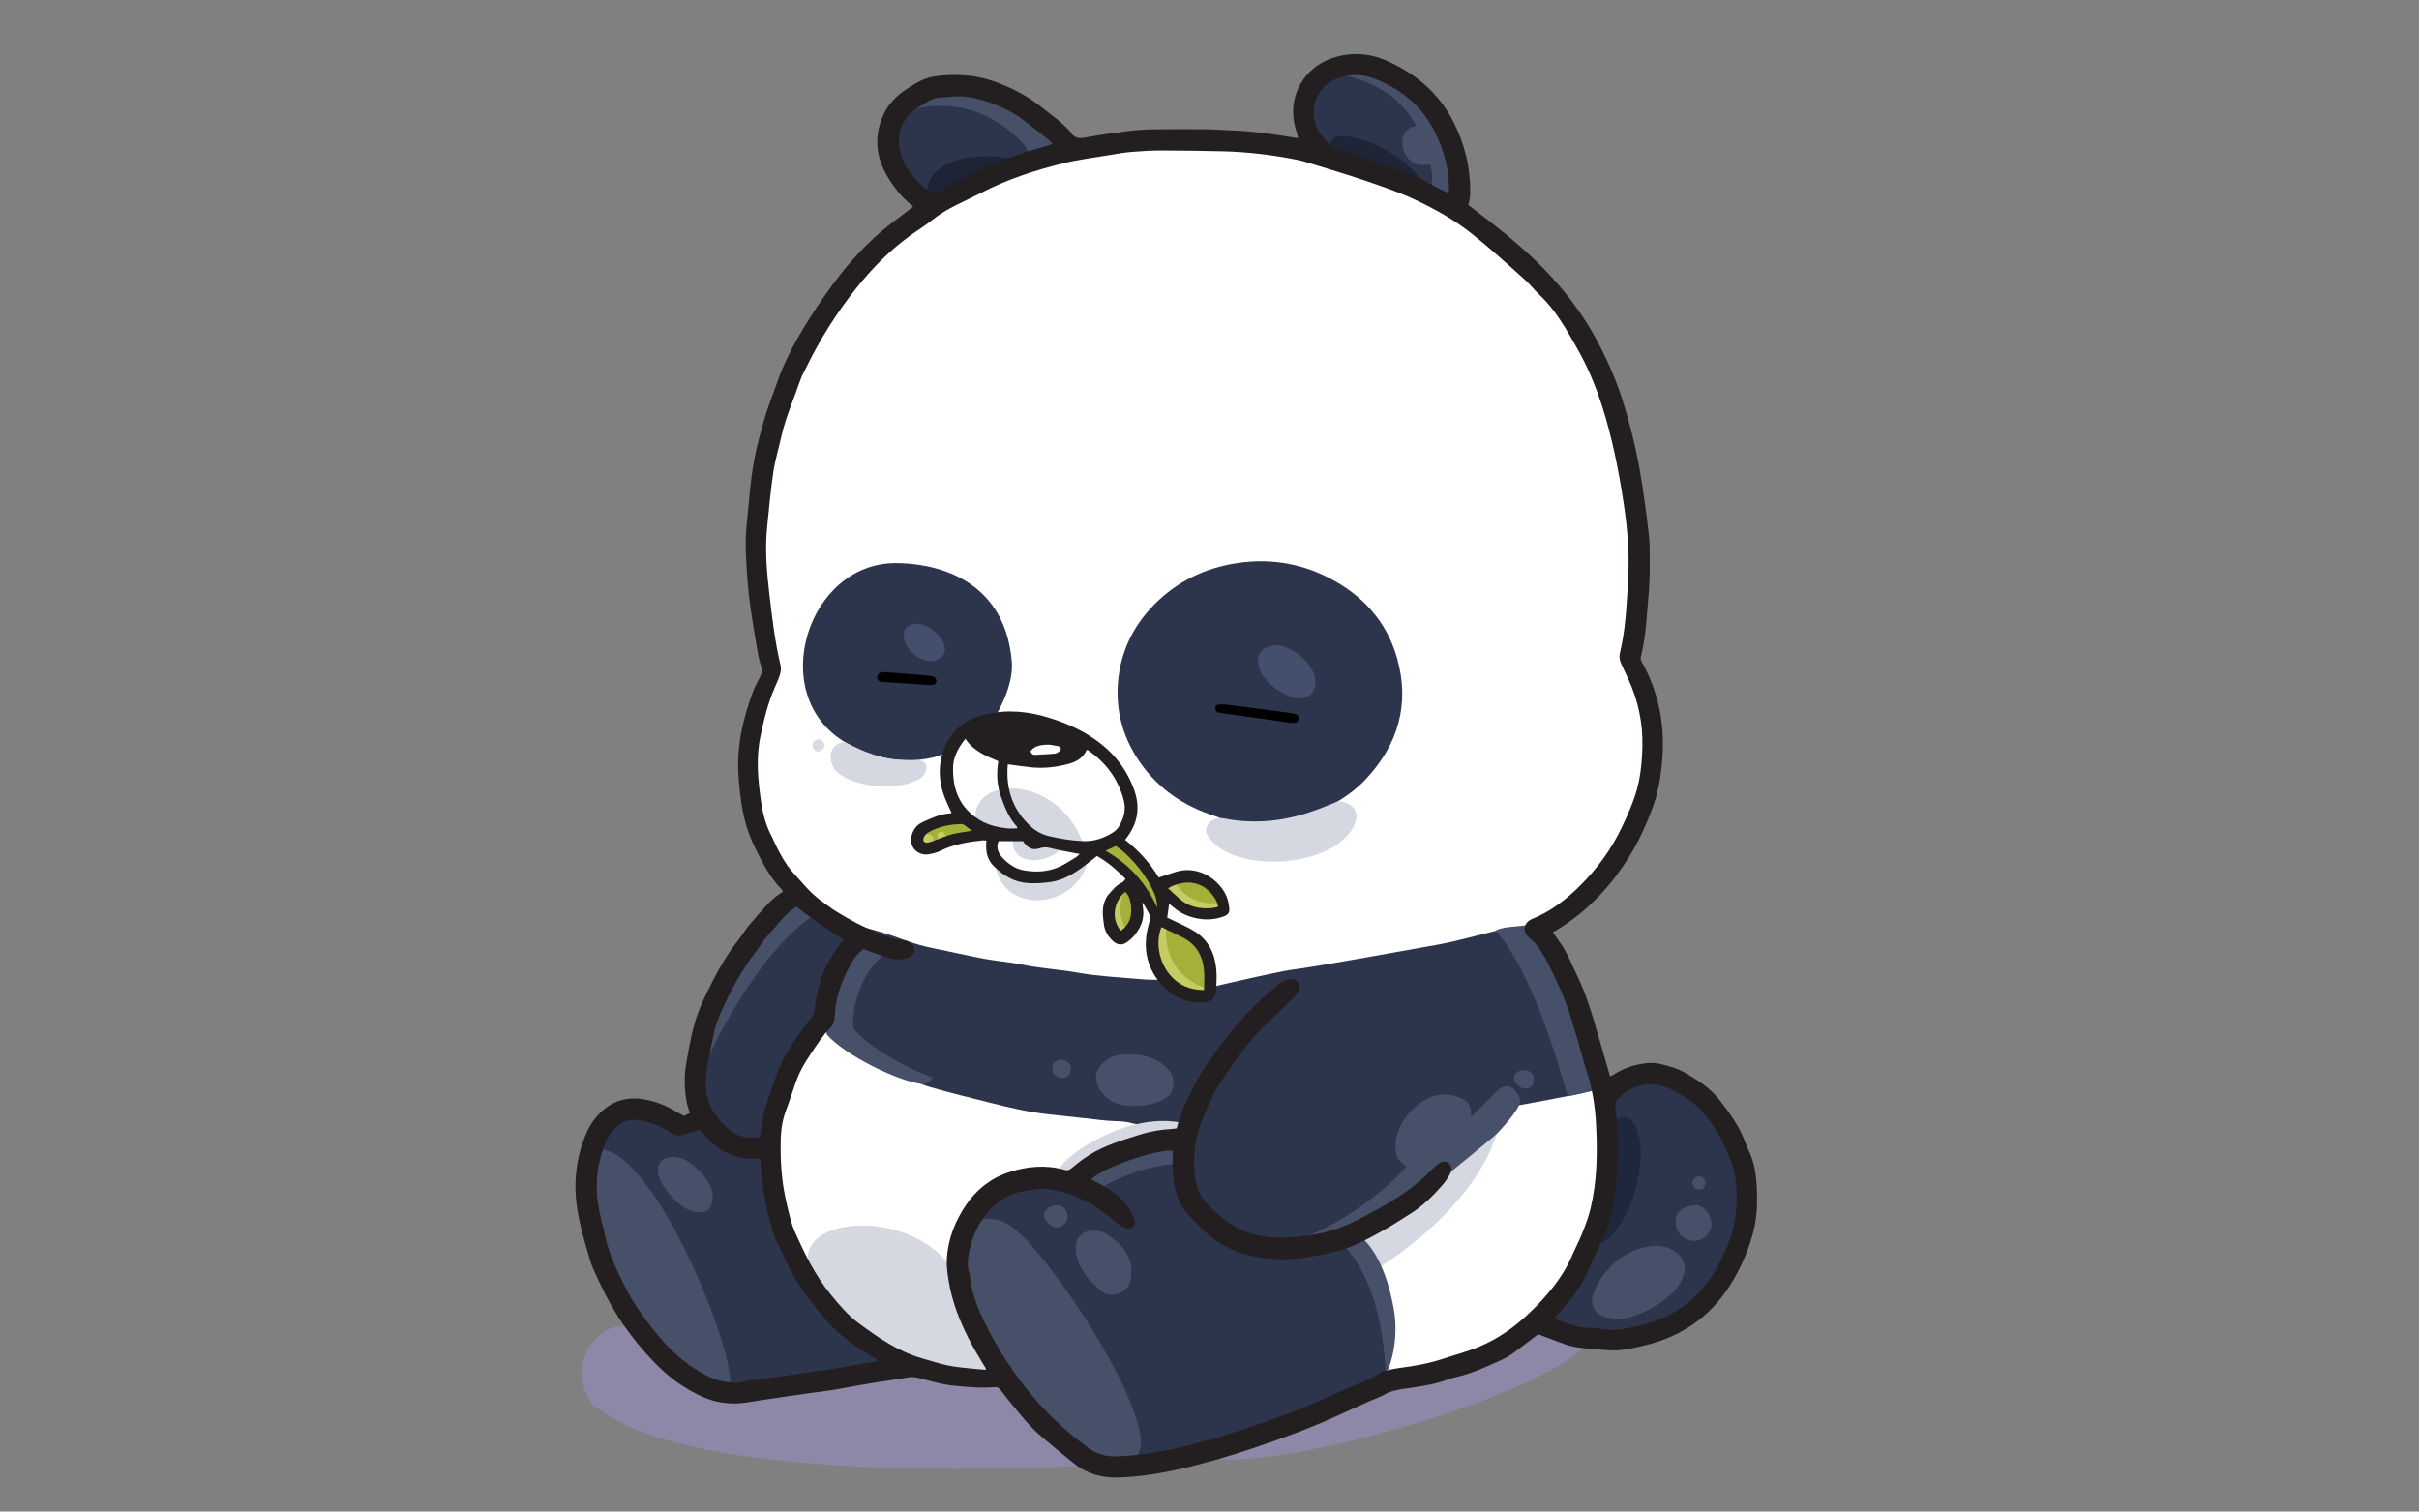 <svg xmlns:dc="http://purl.org/dc/elements/1.1/" xmlns:cc="http://creativecommons.org/ns#" xmlns:rdf="http://www.w3.org/1999/02/22-rdf-syntax-ns#" xmlns:svg="http://www.w3.org/2000/svg" xmlns="http://www.w3.org/2000/svg" xmlns:sodipodi="http://sodipodi.sourceforge.net/DTD/sodipodi-0.dtd" xmlns:inkscape="http://www.inkscape.org/namespaces/inkscape" id="svg2" xml:space="preserve" width="1706.667" height="1066.667" viewBox="0 0 1706.667 1066.667" sodipodi:docname="Panda_Ai.ai"><rect x="0" y="0" width="1706.667" height="1066.667" fill="#808080" stroke="none"/><defs id="defs6"><clipPath clipPathUnits="userSpaceOnUse" id="clipPath18"><path d="M 0,800 H 1280 V 0 H 0 Z" id="path16"></path></clipPath></defs><g id="g10" inkscape:groupmode="layer" inkscape:label="Panda_Ai" transform="matrix(1.333,0,0,-1.333,0,1066.667)"><g id="g12"><g id="g14" clip-path="url(#clipPath18)"><g id="g20" transform="translate(530.403,69.475)"><path d="m 0,0 c 1.362,0.249 9.809,-18.618 40.647,-41.979 2.134,-1.616 2.747,-3.208 2.568,-3.208 -1.658,0.013 -197.962,-12.225 -254.536,28.608 -1.922,1.387 -4.723,2.661 -5.961,4.487 -13.885,20.491 3.294,43.431 19.33,40.665 0.963,0.492 21.441,-32.359 55.724,-36.052 8.339,-0.898 79.607,18.412 93.403,13.475 C -39.109,2.52 -20.697,-3.786 0,0" style="fill:#8e88a8;fill-opacity:1;fill-rule:nonzero;stroke:none" id="path22"></path></g><g id="g24" transform="translate(738.317,68.282)"><path d="M 0,0 C 49.18,6.373 74.432,28.912 77.298,28.24 88.244,21.78 102.45,21.104 100.446,19.067 73.533,-8.28 -60.188,-47.001 -99.995,-39.941 c 0,0 97.184,39.175 99.995,39.941" style="fill:#8e88a8;fill-opacity:1;fill-rule:nonzero;stroke:none" id="path26"></path></g><g id="g28" transform="translate(851.015,218.181)"><path d="m 0,0 c -0.186,7.873 19.496,12.904 27.199,10.539 85.591,-26.277 43.044,-174.465 -64.532,-128.381 0,0 39.318,33.661 37.333,117.842" style="fill:#2c354c;fill-opacity:1;fill-rule:nonzero;stroke:none" id="path30"></path></g><g id="g32" transform="translate(855.529,207.757)"><path d="M 0,0 C 4.324,2.445 8.706,-0.149 10.216,-3.743 19.419,-25.646 2.7,-64.772 -9.766,-66.04 c -3.061,-0.312 -3.701,0.151 -2.645,2.911 C 2.977,-22.906 -7.299,-2.396 0,0" style="fill:#1e273b;fill-opacity:1;fill-rule:nonzero;stroke:none" id="path34"></path></g><g id="g36" transform="translate(856.59,102.097)"><path d="m 0,0 c -2.633,-0.212 -5.202,0.305 -7.653,1.183 -3.336,1.195 -5.646,3.43 -6.248,7.122 -0.133,0.822 -0.137,1.575 0.022,2.39 0.94,4.8 3.306,8.878 6.19,12.732 6.043,8.075 14.071,13.074 23.919,14.854 5.181,0.941 10.348,0.075 14.554,-3.398 3.362,-2.771 5.201,-6.338 3.939,-10.958 -0.97,-3.548 -2.596,-6.661 -5.168,-9.32 C 23.477,8.317 16.094,4.165 7.939,1.276 5.396,0.38 2.757,-0.199 0,0" style="fill:#475069;fill-opacity:1;fill-rule:nonzero;stroke:none" id="path38"></path></g><g id="g40" transform="translate(896.779,162.233)"><path d="m 0,0 c 5.571,0.2 8.954,-5.925 9.096,-9.937 0.166,-4.709 -4.357,-9.042 -9.218,-9.03 -5.507,0.02 -9.615,4.421 -9.749,10.106 C -10.005,-3.159 -5.177,-0.458 0,0" style="fill:#475069;fill-opacity:1;fill-rule:nonzero;stroke:none" id="path42"></path></g><g id="g44" transform="translate(899.486,170.363)"><path d="M 0,0 C -1.726,-0.036 -3.751,1.807 -3.8,3.456 -3.849,5.064 -2.02,7.27 -0.036,7.01 1.684,6.783 3.19,5.546 3.171,3.759 3.147,1.46 2.06,0.043 0,0" style="fill:#464f68;fill-opacity:1;fill-rule:nonzero;stroke:none" id="path46"></path></g><g id="g48" transform="translate(454.182,305.823)"><path d="m 0,0 c 0,0 -13.546,-39.648 -19.14,-46.288 -21.152,-25.106 -25.248,-51.019 -25.248,-51.019 0,0 -23.636,-112.026 106.251,-138.504 58.008,-11.825 158.148,-10.185 221.22,0.918 201.571,35.485 73.546,235.284 77.822,238.443 99.608,73.603 43.849,129.994 47.937,146.926 16.094,66.66 -8.41,145.741 -27.393,171.206 C 265.402,477.355 69.419,405.992 45.324,390.25 -89.877,301.913 -45.48,189.705 -45.885,143.082 -46.025,126.868 -57.038,110.24 -57.527,90.956 -59.173,26.074 0,0 0,0" style="fill:#ffffff;fill-opacity:1;fill-rule:nonzero;stroke:none" id="path50"></path></g><g id="g52" transform="translate(847.545,223.939)"><path d="m 0,0 c -3.815,-1.657 -43.538,-8.896 -44.253,-8.942 -1.935,-0.623 -44.63,-56.835 -88.247,-74.153 3.734,-0.596 26.91,-31.787 17.495,-73.271 -0.778,-3.429 -132.746,-49.687 -146.845,-43.849 -60.794,25.177 -85.335,108.012 -73.639,128.593 5.444,9.579 22.445,31.789 56.143,21.978 3.783,-1.102 27.381,22.556 58.213,22.891 8.208,0.089 4.771,9.555 1.192,8.948 -1.685,-0.285 -3.401,-0.386 -5.105,-0.572 -0.81,-0.806 -1.809,-0.622 -2.791,-0.537 -4.57,0.393 -9.136,0.487 -13.699,-0.132 -3.101,-0.421 -6.038,0.472 -8.994,1.19 -2.138,0.378 -4.293,0.522 -6.464,0.572 -5.605,0.125 -11.143,0.994 -16.705,1.583 -6.193,0.655 -12.384,1.324 -18.574,1.996 -10.703,1.162 -21.146,3.627 -31.555,6.268 -10.404,2.638 -20.853,5.104 -31.153,8.139 -1.899,0.561 -3.823,1.066 -5.559,2.069 0.855,2.263 -6.486,6.023 -11.46,9.077 -6.902,4.239 -14.013,8.152 -20.375,13.248 -1.999,1.599 -3.19,3.341 -3.933,5.842 -1.886,6.351 0.737,11.723 1.777,18.089 0.986,6.035 6.582,16.966 9.986,20.035 0.734,0.662 -8.474,17.028 -5.836,16.322 7.055,-1.889 14.065,-3.916 20.893,-6.534 5.482,-2.102 11.12,-3.645 16.887,-4.787 8.664,-1.714 17.267,-3.757 25.948,-5.371 6.643,-1.234 13.431,-1.717 20.044,-3.077 9.829,-2.02 19.85,-2.549 29.699,-4.315 10.68,-1.916 21.505,-2.357 32.278,-3.326 3.872,-0.35 7.737,-0.523 11.618,-0.326 4.751,0.357 10.516,-6.712 11.318,-7.168 0.803,-0.457 48.135,11.265 59.342,12.618 10.659,1.286 60.824,10.375 75.359,12.997 11.016,1.987 21.737,5.151 32.602,7.739 0.524,0.124 18.547,1.293 19.078,1.39 C -19.192,73.557 -4.786,21.285 0,0" style="fill:#2c354c;fill-opacity:1;fill-rule:nonzero;stroke:none" id="path54"></path></g><g id="g56" transform="translate(313.993,191.839)"><path d="M 0,0 C 1.229,8.075 14.09,31.722 41.487,11.599 43.915,9.815 58.293,15.251 58.906,14.053 67.896,-3.511 89.474,-0.141 90.819,0 c 5.98,-76.119 42.344,-100.322 71.857,-115.424 -0.15,-0.597 -89.399,-15.04 -92.534,-14.398 C -13.446,-95.302 -0.178,-1.17 0,0" style="fill:#2c354c;fill-opacity:1;fill-rule:nonzero;stroke:none" id="path58"></path></g><g id="g60" transform="translate(510.366,144.379)"><path d="M 0,0 C 6.159,16.033 19.976,9.823 24.288,7.025 46.442,-7.354 116.773,-116.883 85.634,-116.883 18.566,-116.883 -5.06,-13.171 0,0" style="fill:#475069;fill-opacity:1;fill-rule:nonzero;stroke:none" id="path62"></path></g><g id="g64" transform="translate(318.19,191.825)"><path d="M 0,0 C 30.125,-3.121 72.601,-111.466 68.024,-126.137 1.623,-113.817 -10.951,-18.439 -7.091,-6.303 -4.687,1.256 -0.319,-0.156 0,0" style="fill:#475069;fill-opacity:1;fill-rule:nonzero;stroke:none" id="path66"></path></g><g id="g68" transform="translate(525.813,72.978)"><path d="m 0,0 c 1.974,-3.265 -67.926,-1.228 -95.616,51.337 -17.011,32.293 50.644,37.8 72.875,5.13 0.369,-0.543 3.502,-2.892 3.196,-7.117 C -20.435,37.088 -5.005,8.274 0,0" style="fill:#d5d8e1;fill-opacity:1;fill-rule:nonzero;stroke:none" id="path70"></path></g><g id="g72" transform="translate(418.595,322.933)"><path d="m 0,0 c 2.283,1.613 25.215,-16.688 31.84,-20.041 0.198,-1.021 -15.055,-15.267 -14.748,-42.74 0.008,-0.662 -3.761,9.393 -30.503,-61.042 -5.709,-15.038 -33.156,0.838 -35.059,23.297 C -51.61,-63.464 -25.771,-18.212 0,0" style="fill:#2c354c;fill-opacity:1;fill-rule:nonzero;stroke:none" id="path74"></path></g><g id="g76" transform="translate(689.678,144.91)"><path d="m 0,0 c 31.045,11.7 55.675,37.753 54.825,38.104 -5.598,2.315 -6.184,7.428 -5.826,12.574 0.866,12.434 17.464,31.999 35.645,22.808 5.236,-2.646 4.232,-8.439 4.232,-9.499 1.868,1.661 13.448,13.424 14.762,14.518 6.82,5.683 11.836,-4.286 11.296,-6.619 C 111.836,58.502 41.845,-7.069 0,0" style="fill:#475069;fill-opacity:1;fill-rule:nonzero;stroke:none" id="path78"></path></g><g id="g80" transform="translate(720.826,144.88)"><path d="M 0,0 C 33.316,21.855 70.414,54.762 71.296,54.693 57.604,13.249 10.743,-14.282 10.021,-15.191 7.395,-15.328 -1.134,-2.018 0,0" style="fill:#d5d8e1;fill-opacity:1;fill-rule:nonzero;stroke:none" id="path82"></path></g><g id="g84" transform="translate(829.859,219.895)"><path d="m 0,0 c -0.827,0.959 -15.717,61.959 -38.187,87.619 3.125,2.14 12.5,2.21 16.09,2.833 C -3.866,75.51 17.755,5.383 15.578,4.138 13.099,2.72 2.907,0.301 0,0" style="fill:#475069;fill-opacity:1;fill-rule:nonzero;stroke:none" id="path86"></path></g><g id="g88" transform="translate(437.535,252.622)"><path d="M 0,0 C -2.181,17.436 10.267,47.58 20.632,46.642 22.664,46.458 30.752,42.539 30.19,42.088 19.047,33.122 13.375,16.18 13.979,4.072 14.131,1.027 30.699,-13.481 55.465,-22.622 57.35,-23.317 52.758,-26.55 51.138,-26.396 38.509,-25.2 9.587,-11.177 0,0" style="fill:#475069;fill-opacity:1;fill-rule:nonzero;stroke:none" id="path90"></path></g><g id="g92" transform="translate(430.81,315.685)"><path d="M 0,0 C -23.575,-15.025 -46.757,-54.239 -58.133,-79.951 -54.934,-42.613 -20.188,8.292 -8.549,6.212 -6.323,5.814 2.062,1.314 0,0" style="fill:#475069;fill-opacity:1;fill-rule:nonzero;stroke:none" id="path94"></path></g><g id="g96" transform="translate(622.011,183.985)"><path d="m 0,0 c -19.397,-1.378 -35.709,-10.422 -39.17,-12.561 -1.766,-1.091 -7.129,2.32 -6.638,4.315 C -43.755,0.076 -3.668,13.066 1.5,7.913 1.637,6.013 0.797,1.718 0,0" style="fill:#475069;fill-opacity:1;fill-rule:nonzero;stroke:none" id="path98"></path></g><g id="g100" transform="translate(560.995,181.838)"><path d="m 0,0 c 2.646,6.449 35.133,29.657 63.995,24.043 1.162,-0.227 0.669,-3.84 1.706,-4.728 C 39.217,18.11 15.217,2.373 9.98,-1.158 3.832,-5.304 -0.576,-1.401 0,0" style="fill:#d5d8e1;fill-opacity:1;fill-rule:nonzero;stroke:none" id="path102"></path></g><g id="g104" transform="translate(721.005,144.817)"><path d="m 0,0 c 11.174,-10.298 15.155,-29.403 16.582,-36.956 3.48,-18.435 -3.017,-34.53 -4.135,-34.412 C 10.559,-34.44 0.534,-15.934 -8.411,-5.386 -10.711,-2.673 -0.103,1.015 0,0" style="fill:#475069;fill-opacity:1;fill-rule:nonzero;stroke:none" id="path106"></path></g><g id="g108" transform="translate(599.522,241.911)"><path d="m 0,0 c 7.226,0.465 25.995,-5.808 20.565,-19.571 -2.999,-7.604 -26.248,-11.037 -34.311,-3.283 -3.814,3.667 -6.31,7.4 -5.475,12.665 C -18.693,-6.86 -13.263,1.468 0,0" style="fill:#475069;fill-opacity:1;fill-rule:nonzero;stroke:none" id="path110"></path></g><g id="g112" transform="translate(598.722,126.818)"><path d="m 0,0 c -0.076,-1.432 0.101,-2.938 -0.273,-4.289 -1.116,-4.047 -3.719,-6.574 -7.943,-7.496 -3.616,-0.784 -6.524,0.28 -8.989,2.833 -2.497,2.584 -5.341,4.844 -7.359,7.875 -2.891,4.34 -4.853,8.997 -4.77,14.319 0.078,5.025 3.75,8.461 8.758,8.679 3.623,0.162 6.617,-0.841 9.434,-3.119 2.658,-2.148 5.465,-4.097 7.414,-6.973 C -1.312,8.262 0.596,4.526 0,0" style="fill:#475069;fill-opacity:1;fill-rule:nonzero;stroke:none" id="path114"></path></g><g id="g116" transform="translate(565.045,156.177)"><path d="m 0,0 c -0.021,-3.197 -2.72,-5.935 -5.779,-5.845 -2.717,0.079 -6.817,4.018 -6.744,6.436 0.097,3.247 3.269,5.213 6.608,5.411 C -2.669,6.195 0.021,3.282 0,0" style="fill:#475069;fill-opacity:1;fill-rule:nonzero;stroke:none" id="path118"></path></g><g id="g120" transform="translate(801.311,229.774)"><path d="M 0,0 C 0.007,4.56 10.105,5.909 10.41,-0.409 10.857,-9.692 -0.008,-5.715 0,0" style="fill:#475069;fill-opacity:1;fill-rule:nonzero;stroke:none" id="path122"></path></g><g id="g124" transform="translate(561.508,239.185)"><path d="M 0,0 C 3.37,0.005 6.051,-2.798 5.149,-6.016 3.363,-12.385 -4.165,-9.657 -4.547,-5.186 -4.795,-2.286 -3.176,-0.005 0,0" style="fill:#475069;fill-opacity:1;fill-rule:nonzero;stroke:none" id="path126"></path></g><g id="g128" transform="translate(367.371,182.927)"><path d="m 0,0 c 15.604,-13.653 8.792,-23.337 5.957,-24.113 -11.465,-3.138 -21.644,12.165 -23.343,15.522 -1.68,3.32 -2.646,6.718 -0.789,10.304 C -17.142,3.708 -9.572,8.376 0,0" style="fill:#475069;fill-opacity:1;fill-rule:nonzero;stroke:none" id="path130"></path></g><g id="g132" transform="translate(631,303)"><path d="m 0,0 c 5.188,-3.431 7.006,-9.139 8,-15 0.649,-3.825 0.669,-9.172 0,-13 -0.941,-0.802 -3.766,1.274 -4.676,1.653 -12.435,5.172 -18.415,16.052 -18.46,28.725 C -15.139,3.385 -15.474,7.405 -13,7 -13,7 -3.471,2.296 0,0" style="fill:#a4b038;fill-opacity:1;fill-rule:nonzero;stroke:none" id="path134"></path></g><g id="g136" transform="translate(617.29,309.925)"><path d="m 0,0 c -1.816,-24.78 17.02,-31.913 22.029,-33.137 0.242,-1.491 -2.652,-2.556 -4.128,-2.404 C -10.153,-32.659 -8.17,-5.215 -6.474,0.738 -6.078,2.126 0.263,3.589 0,0" style="fill:#c5cc62;fill-opacity:1;fill-rule:nonzero;stroke:none" id="path138"></path></g><g id="g140" transform="translate(645.079,322.938)"><path d="m 0,0 c 2.768,-0.471 2.265,-4.161 0.788,-5.312 -1.305,-1.016 -20.067,-3.89 -28.446,11.606 -0.587,1.086 4.6,4.149 5.187,3.931 C -12.935,-0.546 -6.004,-0.216 0,0" style="fill:#c5cc62;fill-opacity:1;fill-rule:nonzero;stroke:none" id="path142"></path></g><g id="g144" transform="translate(583.642,349.356)"><path d="M 0,0 C 1.708,2.146 6.409,5.002 8.491,3.65 17.407,-2.14 30.014,-17.362 29.433,-31.677 22.192,-19.658 14.216,-8.141 0,0" style="fill:#a5b038;fill-opacity:1;fill-rule:nonzero;stroke:none" id="path146"></path></g><g id="g148" transform="translate(645.079,322.228)"><path d="M 0,0 C -12.052,-1.784 -20.265,5.556 -22.471,10.372 -14.802,13.008 -4.475,12.469 0,0" style="fill:#a4b038;fill-opacity:1;fill-rule:nonzero;stroke:none" id="path150"></path></g><g id="g152" transform="translate(595.74,305.634)"><path d="m 0,0 c -0.853,-0.707 -2.468,-0.55 -3.48,0.363 -1.228,1.108 -2.149,2.486 -2.664,4.027 -1.834,5.483 -2.429,11.049 -0.846,16.725 0.433,1.551 1.008,2.941 2.756,3.342 1.809,0.416 2.516,-1.019 3.394,-2.136 0.395,-0.438 0.511,-0.991 0.343,-1.507 C -2.233,15.481 -1.483,10.207 -0.188,4.937 -0.102,4.583 1.075,0.891 0,0" style="fill:#c5cc63;fill-opacity:1;fill-rule:nonzero;stroke:none" id="path154"></path></g><g id="g156" transform="translate(494,355)"><path d="m 0,0 c -1.023,1.597 -2.255,2.511 -4.221,1.721 -0.429,-0.172 -0.9,0.027 -0.717,0.695 0.446,1.583 1.827,2.098 3.101,2.771 C 3.281,7.892 8.834,8.793 14.512,9.255 15.227,9.313 15.751,9.146 16.236,8.746 17.677,7.562 20.413,6.149 22,5 17.105,4.79 10.645,3.183 6,2 5.827,1.91 3.655,4.13 3,1 3,1 1.068,0.01 0,0" style="fill:#a5b038;fill-opacity:1;fill-rule:nonzero;stroke:none" id="path158"></path></g><g id="g160" transform="translate(595.809,308.621)"><path d="M 0,0 C -1.351,2.294 -2.277,4.716 -2.633,7.252 -3.699,14.861 -0.87,20.415 0.669,20.027 3.236,19.38 4.623,10.789 3.911,7.54 3.298,4.748 2.547,2.01 0,0" style="fill:#a5b038;fill-opacity:1;fill-rule:nonzero;stroke:none" id="path162"></path></g><g id="g164" transform="translate(489.213,357.938)"><path d="M 0,0 C 2.999,2.194 5.564,-1.052 4.834,-3.336 -1.5,-7.652 -1.451,-1.061 0,0" style="fill:#c5cd61;fill-opacity:1;fill-rule:nonzero;stroke:none" id="path166"></path></g><g id="g168" transform="translate(497,355)"><path d="M 0,0 C -0.174,0.49 -0.714,2.257 -0.769,2.761 -0.877,3.76 -0.294,4.433 0.561,4.823 1.45,5.229 2.062,4.682 2.599,4.058 2.936,3.665 3.676,2.404 4,2 2.99,0.813 0,0 0,0" style="fill:#c5cd67;fill-opacity:1;fill-rule:nonzero;stroke:none" id="path170"></path></g><g id="g172" transform="translate(530.66,397.613)"><path d="M 0,0 C 20.992,-1.689 39.323,-5.904 44.902,8.336 68.865,-10.205 71.047,-31.242 59.644,-40.231 53.025,-45.45 -1.669,-57.854 0,0" style="fill:#ffffff;fill-opacity:1;fill-rule:nonzero;stroke:none" id="path174"></path></g><g id="g176" transform="translate(540.989,360.62)"><path d="M 0,0 C -0.059,-0.24 -9.158,-2.972 -22.863,3.385 -33.34,8.245 -47.023,30.788 -29.885,50.528 -25.663,44.194 -18,40.409 -11.278,37.605 -12.346,31.359 -13.054,15.807 0,0" style="fill:#ffffff;fill-opacity:1;fill-rule:nonzero;stroke:none" id="path178"></path></g><g id="g180" transform="translate(527.684,355.757)"><path d="m 0,0 c 4.325,0 13.883,0.878 14.26,0.396 2.248,-2.865 7.371,-4.802 12.11,-2.447 1.821,0.905 19.89,-4.428 19.49,-4.967 C 25.167,-34.875 -8.408,-13.383 0,0" style="fill:#ffffff;fill-opacity:1;fill-rule:nonzero;stroke:none" id="path182"></path></g><g id="g184" transform="translate(560.688,349.737)"><path d="M 0,0 C -10.4,-8.349 -27.225,-6.292 -24.234,7.723 -24.801,8.405 -43.96,8.017 -44.445,17.043 -45.659,39.625 -2.295,40.661 11.981,5.547 13.722,1.266 8.41,1.764 0,0" style="fill:#d5d8e1;fill-opacity:1;fill-rule:nonzero;stroke:none" id="path186"></path></g><g id="g188" transform="translate(553.406,406.336)"><path d="M 0,0 C 7.635,0.318 8.339,-1.887 8.396,-2.373 8.984,-7.267 -7.735,-8.84 -8.406,-4.336 -8.782,-1.808 -2.896,-0.121 0,0" style="fill:#ffffff;fill-opacity:1;fill-rule:nonzero;stroke:none" id="path190"></path></g><g id="g192" transform="translate(639.839,369.269)"><path d="m 0,0 c -15.619,5.568 -28.332,14.975 -37.504,28.86 -8.233,12.463 -11.882,26.246 -10.59,41.146 1.369,15.788 7.879,29.346 18.927,40.636 12.152,12.417 27.008,19.606 44.154,22.186 16.555,2.491 32.433,0.148 47.394,-7.244 18.42,-9.1 31.614,-23.186 37.243,-43.159 C 106.468,58.137 100.167,36.802 83.11,18.508 77.331,12.31 70.409,7.581 62.867,3.748 62.145,3.382 59.449,1.388 58.618,1.032 51.351,-2.076 44.149,-5.021 36.161,-5.269 29.515,-5.475 8.231,-3.867 4.852,-1.676 4.852,-1.676 1.612,-0.575 0,0" style="fill:#2c354c;fill-opacity:1;fill-rule:nonzero;stroke:none" id="path194"></path></g><g id="g196" transform="translate(499.466,401.254)"><path d="m 0,0 c -0.341,-0.893 -25.838,-10.715 -53.435,6.802 -40.058,25.426 -18.547,93.743 27.708,94.04 C -8.3,100.954 32.015,95.099 36.041,48.862 36.832,39.775 32.806,29.35 28.318,21.399 27.771,20.431 7.948,20.767 0,0" style="fill:#2c354c;fill-opacity:1;fill-rule:nonzero;stroke:none" id="path198"></path></g><g id="g200" transform="translate(638.742,358.702)"><path d="M 0,0 C -1.745,3.274 2.061,9.591 9.364,8.163 37.683,2.626 59.299,13.308 68.624,16.959 71.339,18.021 81.98,15.422 78.505,5.9 69.62,-18.432 11.807,-22.146 0,0" style="fill:#d5d8e1;fill-opacity:1;fill-rule:nonzero;stroke:none" id="path202"></path></g><g id="g204" transform="translate(447.826,407.048)"><path d="m 0,0 c 22.501,-11.957 31.798,-8.354 39.688,-9.591 5.516,-1.89 1.794,-8.187 -0.686,-9.549 -15.678,-8.613 -42.3,-2.393 -46.144,6.812 C -11.32,-2.325 -2.208,1.173 0,0" style="fill:#d5d8e1;fill-opacity:1;fill-rule:nonzero;stroke:none" id="path206"></path></g><g id="g208" transform="translate(576.172,346.699)"><path d="m 0,0 c -4.291,-28.636 -47.78,-32.144 -49.685,-1.845 -0.149,2.372 3.455,-2.394 5.129,-3.81 C -25.797,-21.521 0.196,1.303 0,0" style="fill:#d5d8e1;fill-opacity:1;fill-rule:nonzero;stroke:none" id="path210"></path></g><g id="g212" transform="translate(433.61,408.794)"><path d="M 0,0 C 1.27,-0.011 2.941,-2.007 2.834,-3.386 2.723,-4.817 0.698,-6.512 -0.836,-6.456 -2.239,-6.406 -3.508,-4.9 -3.512,-3.28 -3.516,-1.427 -1.97,0.018 0,0" style="fill:#d7dbe2;fill-opacity:1;fill-rule:nonzero;stroke:none" id="path214"></path></g><g id="g216" transform="translate(675.869,458.65)"><path d="m 0,0 c 8.358,-0.271 23.997,-12.524 19.608,-23.403 -1.082,-2.68 -3.151,-4.044 -5.815,-4.648 -5.479,-1.242 -22.449,6.573 -23.803,18.941 -0.594,5.428 3.485,8.327 8.391,9.099 C -1.092,0.073 -0.541,0.018 0,0" style="fill:#444f6d;fill-opacity:1;fill-rule:nonzero;stroke:none" id="path218"></path></g><g id="g220" transform="translate(484.835,470.038)"><path d="M 0,0 C 7.211,0.421 18.367,-10.009 14.615,-16.127 9.325,-24.757 -5.823,-17.13 -6.518,-6.378 -6.775,-2.386 -4.138,-0.242 0,0" style="fill:#444f6d;fill-opacity:1;fill-rule:nonzero;stroke:none" id="path222"></path></g><g id="g224" transform="translate(560.319,721.941)"><path d="M 0,0 C -2.589,-0.929 -70.817,-25.46 -71.465,-25.899 -121.121,18.423 -44.101,59.413 0,0" style="fill:#2c354c;fill-opacity:1;fill-rule:nonzero;stroke:none" id="path226"></path></g><g id="g228" transform="translate(704.274,720.857)"><path d="M 0,0 C -26.145,22.692 -0.77,42.799 11.378,42.504 43.13,41.734 68.782,9.66 65.627,-27.968 64.239,-27.551 0.663,0.497 0,0" style="fill:#2c354c;fill-opacity:1;fill-rule:nonzero;stroke:none" id="path230"></path></g><g id="g232" transform="translate(757.801,698.174)"><path d="m 0,0 c -1.948,1.517 1.57,3.547 -0.422,13.356 -0.319,1.573 -0.5,1.828 -2.313,1.471 -13.082,-2.577 -18.369,18.8 -5.428,20.358 -9.19,18.569 -28.915,25.531 -39.945,27.139 -2.83,0.412 -1.12,4.401 1.397,4.48 22.9,0.71 61.05,-21.197 57.023,-67.545 C 10.08,-3.403 2.22,-1.729 0,0" style="fill:#475069;fill-opacity:1;fill-rule:nonzero;stroke:none" id="path234"></path></g><g id="g236" transform="translate(545.376,718.226)"><path d="m 0,0 c -3.683,8.633 -28.116,33.266 -63.159,23.792 -4.39,-1.186 0.313,3.108 3.012,5.018 12.229,8.654 48.412,8.581 73.88,-23.336 C 15.633,3.093 1.354,0.157 0,0" style="fill:#475069;fill-opacity:1;fill-rule:nonzero;stroke:none" id="path238"></path></g><g id="g240" transform="translate(490.572,699.5)"><path d="m 0,0 c 1.012,11.333 14.457,19.574 38.503,17.709 7.527,-0.583 5.799,-2.653 5.625,-4.17 C 43.958,12.046 6.13,-4.207 3.874,-3.669 1.626,-3.133 0.118,-0.341 0,0" style="fill:#1c2436;fill-opacity:1;fill-rule:nonzero;stroke:none" id="path242"></path></g><g id="g244" transform="translate(704.751,720.836)"><path d="m 0,0 c -1.788,3.729 0.454,6.689 3.152,7.156 9.775,1.691 34.68,-7.678 48.21,-27.614 C 50.234,-20.925 4.824,-3.589 0,0" style="fill:#1e2537;fill-opacity:1;fill-rule:nonzero;stroke:none" id="path246"></path></g><g id="g248" transform="translate(821.922,306.679)"><path d="m 0,0 c 1.348,-1.965 2.475,-3.702 3.694,-5.372 3.82,-5.229 6.046,-11.282 8.87,-17.025 5.41,-10.997 8.663,-22.749 12.049,-34.453 1.855,-6.412 3.722,-12.821 5.648,-19.45 0.648,0.303 1.217,0.487 1.695,0.805 5.458,3.642 11.511,5.542 17.994,6.205 4.623,0.473 8.956,-0.88 13.266,-2.206 5.052,-1.554 9.417,-4.419 13.826,-7.286 4.621,-3.006 8.58,-6.646 11.888,-10.952 5.113,-6.66 9.993,-13.491 12.869,-21.515 0.729,-2.035 1.707,-3.98 2.564,-5.968 2.85,-6.604 3.435,-13.627 3.659,-20.68 0.224,-6.88 -0.193,-13.755 -1.879,-20.441 -1.105,-4.357 -2.568,-8.66 -4.263,-12.825 -1.661,-4.084 -3.624,-8.074 -5.793,-11.91 -10.613,-18.782 -26.445,-30.667 -47.469,-35.654 -5.543,-1.314 -11.065,-2.72 -16.805,-2.646 -2.969,0.037 -5.937,0.355 -8.902,0.592 -5.756,0.461 -11.545,0.784 -17.04,2.795 -4.479,1.637 -8.931,3.362 -13.649,5.142 -0.266,-0.186 -0.774,-0.529 -1.261,-0.902 -3.881,-2.945 -7.754,-5.902 -11.639,-8.847 -4.155,-3.144 -9.027,-4.893 -13.702,-7.029 -5.766,-2.633 -11.7,-4.756 -17.898,-6.132 -1.142,-0.256 -2.274,-0.604 -3.367,-1.021 -7.402,-2.833 -15.194,-3.78 -22.962,-4.894 -3.646,-0.522 -7.24,-1.207 -10.552,-3.112 -2.486,-1.433 -5.29,-2.298 -7.926,-3.475 -5.519,-2.471 -11.036,-4.942 -16.524,-7.476 -14.526,-6.711 -29.526,-12.171 -44.673,-17.295 -13.101,-4.433 -26.359,-8.299 -39.838,-11.294 -10.481,-2.328 -21.128,-3.985 -31.898,-4.326 -8.556,-0.268 -16.493,1.885 -23.285,7.271 -5.941,4.706 -11.748,9.588 -17.536,14.487 -5.893,4.987 -10.619,11.063 -15.521,16.971 -2.076,2.497 -4.095,5.05 -6.043,7.651 -0.843,1.127 -1.694,1.551 -3.169,1.433 -7.133,-0.586 -14.209,0.08 -21.328,0.747 -6.561,0.616 -12.708,2.583 -19.002,4.146 -1.452,0.361 -3.057,0.597 -4.512,0.374 -12.217,-1.887 -24.447,-3.68 -36.589,-6.039 -6.284,-1.22 -12.683,-1.843 -19.027,-2.758 -7.415,-1.072 -14.828,-2.155 -22.238,-3.256 -2.944,-0.437 -5.876,-0.959 -8.82,-1.389 -8.742,-1.289 -17.113,0.026 -24.992,3.966 -5.413,2.708 -10.579,5.858 -15.275,9.731 -8.273,6.83 -15.198,14.861 -21.648,23.402 -7.794,10.316 -13.609,21.69 -18.817,33.431 -0.694,1.563 -1.315,3.176 -1.796,4.819 -2.67,9.091 -5.427,18.176 -6.846,27.571 -1.997,13.226 -0.619,26.145 4.383,38.552 1.366,3.391 3.248,6.752 5.594,9.537 6.798,8.072 15.509,11.464 26.086,9.424 5.007,-0.967 9.737,-2.659 14.174,-5.173 2.04,-1.156 4.084,-2.309 6.219,-3.514 1.053,0.508 2.094,1.009 3.178,1.532 -0.658,2.347 -1.509,4.544 -1.864,6.818 -1.008,6.451 -1.177,12.914 -0.042,19.401 1.727,9.879 3.382,19.784 7.151,29.132 1.988,4.929 4.426,9.684 6.807,14.445 3.8,7.603 8.245,14.814 13.439,21.56 2.42,3.143 4.462,6.61 7.111,9.536 4.89,5.397 9.22,11.383 15.409,15.496 0.442,0.294 0.904,0.564 1.368,0.851 -0.468,0.688 -0.627,1.014 -0.867,1.26 -6.351,6.504 -10.289,14.484 -14.253,22.534 -3.44,6.988 -5.546,14.298 -6.768,21.883 -0.873,5.416 -1.431,10.905 -1.762,16.382 -0.914,15.147 2.407,29.608 7.67,43.677 1.227,3.281 3.061,6.333 4.531,9.529 0.349,0.758 0.736,1.833 0.46,2.49 -1.949,4.644 -2.559,9.6 -3.38,14.475 -1.814,10.763 -3.667,21.516 -4.469,32.441 -0.722,9.835 -1.475,19.646 -0.458,29.475 1.376,13.279 2.08,26.646 5.094,39.722 2.394,10.388 5.331,20.602 9.199,30.541 0.392,1.01 0.764,2.029 1.102,3.057 4.268,12.958 10.796,24.824 18.061,36.258 5.028,7.914 10.41,15.648 16.187,23.029 8.651,11.055 18.554,20.943 29.912,29.294 2.827,2.078 5.577,4.262 8.523,6.521 -0.238,0.275 -0.415,0.558 -0.662,0.754 -5.467,4.324 -9.655,9.771 -13.134,15.704 -5.667,9.663 -6.801,19.936 -2.654,30.442 2.402,6.086 6.55,10.997 12.005,14.678 5.028,3.394 10.157,6.733 16.34,7.513 10.595,1.335 21.027,0.845 31.243,-2.813 9.105,-3.261 17.525,-7.64 25.056,-13.712 4.985,-4.019 10.369,-7.567 14.625,-12.444 0.179,-0.204 0.434,-0.357 0.562,-0.585 1.916,-3.406 4.703,-3.472 8.234,-2.814 7.627,1.421 15.331,2.463 23.031,3.433 4.2,0.53 8.455,0.782 12.688,0.834 9.572,0.12 19.147,0.088 28.72,0.013 3.696,-0.03 7.386,-0.407 11.084,-0.519 11.758,-0.357 23.373,-1.973 34.949,-3.94 0.59,-0.101 1.196,-0.116 1.782,-0.17 -0.775,2.921 -1.711,5.655 -2.213,8.467 -2.605,14.58 5.547,28.588 19.471,33.582 10.201,3.659 20.329,3.069 30.081,-1.347 15.143,-6.856 27.209,-17.055 34.872,-32.238 5.872,-11.636 8.867,-23.785 8.827,-36.749 -0.003,-1.171 -0.039,-2.353 -0.207,-3.508 -0.167,-1.145 -0.522,-2.262 -0.843,-3.591 3.838,-2.962 7.694,-5.92 11.533,-8.903 13.29,-10.321 26.01,-21.311 36.882,-34.182 7.145,-8.46 13.568,-17.485 18.917,-27.297 5.515,-10.112 10.237,-20.497 13.802,-31.433 4.994,-15.314 8.59,-30.961 11.019,-46.87 1.375,-9.01 2.587,-18.053 3.551,-27.115 0.484,-4.562 0.238,-9.201 0.342,-13.804 0.245,-10.683 -1.009,-21.273 -1.867,-31.892 -0.479,-5.959 -1.388,-11.832 -2.775,-17.634 -0.254,-1.065 -0.081,-1.884 0.435,-2.807 C 55.83,127.382 59.248,110.512 57.966,92.535 57.449,85.29 56.488,78.178 54.491,71.212 53.772,68.702 52.891,66.234 51.956,63.796 48.882,55.772 45.287,47.995 40.794,40.654 31.468,25.422 19.685,12.532 4.625,2.776 3.194,1.85 1.701,1.019 0,0 m -300.08,-231.646 c -0.158,0.716 -0.155,0.916 -0.24,1.059 -0.321,0.542 -0.676,1.065 -1.009,1.6 -5.661,9.158 -10.791,18.584 -14.401,28.757 -1.782,5.024 -3.184,10.128 -4.042,15.427 -0.653,4.022 -1.28,7.955 -1.016,12.072 0.666,10.403 4.342,19.722 10.083,28.236 5.617,8.329 13.249,14.317 22.827,17.448 9.698,3.17 19.603,4.07 29.596,1.203 1.34,-0.384 2.254,-0.07 3.38,0.861 2.98,2.462 6.05,4.865 9.318,6.921 8.418,5.298 17.913,8.044 27.294,11.004 5.449,1.719 11.063,2.607 16.768,2.927 0.788,0.044 1.569,0.209 2.379,0.322 2.072,8.288 5.823,15.715 9.573,23.116 4.633,9.139 10.888,17.223 17.067,25.346 5.266,6.923 11.29,13.158 17.486,19.212 3.475,3.394 7.276,6.475 11.103,9.474 1.284,1.005 3.061,1.666 4.693,1.881 3.812,0.503 6.223,-2.813 4.622,-6.304 -0.654,-1.431 -1.749,-2.738 -2.885,-3.856 -4.951,-4.874 -9.982,-9.665 -14.997,-14.471 -8.737,-8.372 -15.47,-18.327 -22.236,-28.242 -4.758,-6.973 -8.168,-14.686 -11.224,-22.494 -3.677,-9.396 -4.64,-19.256 -3.546,-29.293 0.594,-5.463 2.647,-10.272 6.533,-14.237 1.265,-1.289 2.38,-2.751 3.76,-3.895 3.188,-2.646 6.291,-5.482 9.798,-7.639 9.542,-5.866 20.256,-7.012 31.101,-6.296 11.772,0.773 23.183,3.269 33.861,8.72 13.79,7.036 27.4,14.275 38.53,25.329 1.409,1.399 2.812,2.812 4.312,4.111 0.802,0.696 1.735,1.359 2.725,1.694 2.828,0.957 5.393,-1.097 5.102,-4.069 -0.093,-0.955 -0.447,-1.963 -0.947,-2.784 -1.078,-1.767 -2.184,-3.555 -3.534,-5.113 -4.924,-5.683 -10.264,-10.957 -16.615,-15.047 -5.614,-3.615 -11.262,-7.209 -17.108,-10.425 -7.192,-3.96 -14.516,-7.769 -22.513,-9.881 -4.528,-1.195 -9.167,-1.985 -13.78,-2.832 -9.141,-1.675 -18.318,-1.761 -27.493,-0.274 -10.393,1.687 -19.783,5.628 -27.615,12.8 -3.321,3.042 -6.505,6.256 -9.546,9.577 -3.999,4.369 -6.23,9.627 -7.365,15.443 -1.065,5.458 -1.304,10.923 -0.921,16.445 0.049,0.694 0.007,1.394 0.007,2.069 -7.094,1.581 -39.604,-9.765 -43.031,-15.214 2.082,-1.086 4.174,-2.125 6.219,-3.25 6.79,-3.738 12.506,-8.56 15.74,-15.838 0.292,-0.658 0.621,-1.316 0.798,-2.008 0.371,-1.455 0.413,-2.904 -0.852,-4.004 -1.137,-0.99 -2.504,-1.073 -3.822,-0.522 -1.323,0.555 -2.664,1.173 -3.809,2.018 -2.103,1.551 -4.009,3.369 -6.105,4.933 -2.52,1.881 -5.116,3.667 -7.751,5.385 -1.277,0.834 -2.732,1.393 -4.082,2.122 -6.113,3.296 -12.668,5.228 -19.501,6.246 -1.406,0.209 -2.884,0.128 -4.31,-0.016 -2.424,-0.243 -4.829,-0.673 -7.249,-0.97 -8.446,-1.04 -15.091,-5.359 -20.427,-11.685 -4.052,-4.804 -6.907,-10.426 -8.56,-16.477 -1.441,-5.28 -2.719,-10.714 -0.676,-16.205 0.635,-8.524 3.542,-16.393 7.191,-23.982 6.158,-12.812 13.622,-24.791 22.425,-36.016 9.566,-12.196 20.685,-22.63 33.097,-31.794 4.4,-3.25 9.483,-4.638 14.769,-4.476 10.94,0.342 21.765,2.029 32.412,4.494 12.837,2.97 25.496,6.618 37.987,10.883 13.589,4.644 27.087,9.475 40.18,15.408 7.968,3.617 16.068,6.942 24.074,10.472 1.458,0.641 2.749,1.669 4.13,2.49 0.772,0.461 1.527,1.059 2.369,1.258 2.981,0.71 5.973,1.463 9.005,1.855 7.703,1.002 15.301,2.328 22.717,4.787 6.329,2.099 12.779,3.748 18.982,6.327 7.772,3.23 14.754,7.588 21.169,12.923 5.492,4.571 10.537,9.613 15.177,15.048 5.122,6.002 9.607,12.408 12.765,19.698 1.794,4.14 3.931,8.137 5.6,12.327 1.7,4.262 3.367,8.597 4.437,13.048 3.543,14.711 3.738,29.726 2.966,44.714 -0.503,9.732 -2.004,19.391 -5.143,28.714 -1.092,3.247 -1.887,6.594 -2.873,9.879 -3.523,11.745 -6.419,23.687 -11.746,34.847 -3.461,7.251 -6.475,14.724 -11.44,21.138 -1.25,1.617 -2.714,3.125 -4.3,4.411 -3.195,2.589 -3.115,6.849 0.336,9.106 0.45,0.295 0.94,0.545 1.439,0.747 9.719,3.938 17.863,10.205 25.198,17.507 9.086,9.046 16.623,19.298 22.137,30.909 2.592,5.455 5.068,11.013 6.991,16.729 2.839,8.436 3.704,17.26 3.918,26.145 0.301,12.405 -2.241,24.213 -7.373,35.485 -1.308,2.874 -2.671,5.723 -3.979,8.597 -0.813,1.785 -0.958,3.633 -0.496,5.556 2.968,12.365 3.468,25.03 4.251,37.628 0.87,14.008 -0.25,27.965 -2.364,41.843 -2.655,17.423 -6.07,34.664 -11.488,51.475 -3.447,10.695 -7.783,20.958 -13.389,30.717 -5.576,9.707 -10.943,19.514 -19.19,27.348 -2.81,2.671 -5.228,5.764 -8.103,8.358 -9.114,8.218 -18.201,16.445 -27.794,24.144 -9.48,7.607 -19.946,13.393 -30.788,18.48 -8.309,3.897 -17.085,6.856 -25.793,9.827 -9.99,3.408 -20.129,6.379 -30.212,9.511 -1.895,0.588 -3.808,1.153 -5.75,1.536 -12.951,2.554 -26.019,4.218 -39.222,4.545 -10.92,0.27 -21.845,0.421 -32.767,0.432 -5.228,0.004 -10.467,-0.307 -15.681,-0.728 -3.772,-0.306 -7.523,-0.954 -11.261,-1.582 -8.454,-1.423 -17.013,-2.449 -25.314,-4.506 -14.996,-3.717 -29.659,-8.526 -43.455,-15.687 -8.695,-4.512 -17.924,-8.001 -25.676,-14.262 -3.711,-2.996 -7.829,-5.482 -11.703,-8.283 -10.84,-7.835 -20.118,-17.317 -28.427,-27.721 -10.514,-13.163 -19.443,-27.363 -26.794,-42.537 -1.022,-2.108 -2.228,-4.159 -2.976,-6.362 -3.327,-9.82 -7.633,-19.311 -9.928,-29.479 -1.448,-6.419 -3.357,-12.766 -4.327,-19.255 -1.426,-9.545 -2.241,-19.183 -3.241,-28.788 -1.251,-12.03 -0.183,-24.037 1.206,-35.946 1.461,-12.531 2.931,-25.102 5.892,-37.423 0.358,-1.487 0.155,-3.255 -0.279,-4.751 -0.673,-2.317 -1.716,-4.536 -2.694,-6.754 -3.738,-8.478 -5.889,-17.385 -7.749,-26.438 -2.376,-11.569 -1.216,-23.002 0.43,-34.44 0.966,-6.716 2.82,-13.233 6.143,-19.241 0.217,-0.392 0.322,-0.844 0.514,-1.251 2.782,-5.886 5.724,-11.678 10.055,-16.623 1.963,-2.241 4.022,-4.4 5.963,-6.66 3.256,-3.791 6.946,-7.087 11.043,-9.938 2.075,-1.443 4.072,-3.014 6.229,-4.323 3.542,-2.15 7.132,-4.233 10.801,-6.157 3.351,-1.757 6.813,-3.306 10.261,-4.869 4.359,-1.977 8.777,-3.768 13.66,-4.001 0.974,-0.047 1.975,-0.282 2.89,-0.626 2.399,-0.904 3.721,-2.802 3.55,-4.89 -0.181,-2.228 -1.877,-3.725 -4.538,-4.293 -4.035,-0.861 -7.89,-0.239 -11.689,1.136 -3.538,1.281 -7.075,2.566 -10.705,3.884 -2.631,-1.87 -4.833,-4.392 -6.433,-7.345 -3.232,-5.967 -5.994,-12.164 -7.516,-18.802 -0.721,-3.149 -1.125,-6.406 -1.301,-9.635 -0.141,-2.616 -1.017,-4.635 -2.852,-6.47 -1.644,-1.648 -3.104,-3.504 -4.481,-5.389 -1.862,-2.551 -3.553,-5.227 -5.342,-7.833 -3.233,-4.707 -6.03,-9.645 -7.925,-15.053 -1.7,-4.853 -3.23,-9.77 -5.062,-14.573 -1.865,-4.886 -2.715,-9.972 -2.86,-15.101 -0.331,-11.672 0.387,-23.299 3.17,-34.694 1.218,-4.99 2.228,-10.144 4.303,-14.791 5.225,-11.704 10.846,-23.246 19.061,-33.269 4.475,-5.46 9.03,-10.902 14.721,-15.091 10.402,-7.664 21.006,-15.067 33.698,-18.634 4.513,-1.271 8.979,-2.771 13.557,-3.729 4.048,-0.853 8.218,-1.146 12.342,-1.619 2.486,-0.28 4.987,-0.436 7.741,-0.673 m -57.242,5.125 c -1.088,0.666 -2.132,1.307 -3.176,1.942 -9.521,5.814 -18.565,12.246 -25.683,20.968 -4.22,5.168 -8.368,10.422 -12.114,15.938 -5.547,8.161 -9.247,17.338 -13.542,26.185 -0.156,0.317 -0.223,0.685 -0.335,1.027 -4.155,12.585 -6.637,25.482 -7.255,38.732 -0.031,0.675 -0.233,1.343 -0.34,1.931 -13.829,-1.231 -23.824,4.915 -31.5,15.229 -3.127,-0.917 -6.054,-1.704 -8.931,-2.645 -1.945,-0.636 -3.734,-0.441 -5.485,0.501 -1.906,1.027 -3.797,2.085 -5.697,3.128 -3.754,2.059 -7.752,3.446 -11.974,4.095 -6.092,0.935 -11.024,-1.314 -14.732,-6.054 -1.537,-1.966 -2.771,-4.269 -3.688,-6.598 -3.981,-10.116 -5.268,-20.642 -3.653,-31.375 0.871,-5.781 2.546,-11.438 3.763,-17.168 2.183,-10.279 6.72,-19.592 11.513,-28.819 3.723,-7.172 8.438,-13.671 13.367,-20.021 7.648,-9.856 16.357,-18.491 27.501,-24.48 4.387,-2.353 8.885,-3.953 13.836,-4.259 1.704,-0.099 3.57,-0.578 5.089,-0.068 2.89,0.972 5.843,1.059 8.78,1.47 13.051,1.811 26.113,3.56 39.143,5.515 8.206,1.234 16.364,2.784 24.541,4.202 0.132,0.026 0.23,0.244 0.572,0.624 m 358.216,22.319 c 0.903,-0.548 1.528,-1.09 2.253,-1.345 4.76,-1.669 9.482,-3.486 14.598,-3.829 3.42,-0.225 6.859,-0.354 10.241,-0.853 3.554,-0.523 7.023,-0.28 10.494,0.374 2.482,0.466 4.945,1.033 7.408,1.593 18.19,4.159 31.829,14.438 40.936,30.674 1.981,3.53 3.708,7.229 5.246,10.97 1.403,3.412 2.615,6.935 3.51,10.511 1.362,5.447 1.791,11.052 1.66,16.658 -0.149,6.414 -0.563,12.818 -3.211,18.823 -0.8,1.815 -1.697,3.597 -2.367,5.46 -2.418,6.728 -6.644,12.378 -10.8,18.042 -2.841,3.876 -6.44,6.986 -10.544,9.599 -3.44,2.189 -6.876,4.244 -10.739,5.622 -5.423,1.934 -10.737,1.964 -16.135,-0.095 -3.726,-1.421 -6.764,-3.667 -9.441,-6.586 -0.82,-0.895 -1.212,-1.572 -1.053,-2.786 1.893,-14.477 1.959,-28.978 0.254,-43.47 -0.991,-8.433 -2.206,-16.853 -5.702,-24.706 -3.63,-8.155 -7.391,-16.255 -11.115,-24.367 -0.337,-0.734 -0.838,-1.388 -1.245,-2.092 -3.233,-5.578 -7.427,-10.422 -11.656,-15.24 -0.822,-0.934 -1.644,-1.874 -2.592,-2.957 m -420.592,95.982 c 0.195,1.477 0.31,2.728 0.533,3.958 0.644,3.544 1.042,7.167 2.069,10.6 1.781,5.957 3.888,11.82 5.991,17.676 4.209,11.721 11.475,21.61 19.045,31.295 0.642,0.821 1.032,1.56 1.136,2.617 1.378,14.075 6.003,26.86 15.177,37.814 0.102,0.12 0.107,0.322 0.123,0.373 -4.246,2.782 -8.532,5.439 -12.652,8.333 -4.124,2.895 -8.081,6.026 -12.261,9.166 -0.339,-0.258 -0.821,-0.636 -1.316,-0.996 -5.244,-3.816 -8.933,-9.145 -13.269,-13.83 -2.675,-2.89 -4.674,-6.396 -7.079,-9.55 -5.157,-6.765 -9.536,-14.005 -13.398,-21.571 -3.574,-7.005 -6.949,-14.098 -8.664,-21.826 -1.172,-5.282 -2.058,-10.626 -3.201,-15.914 -0.925,-4.283 -0.991,-8.575 -0.748,-12.921 0.206,-3.687 1.245,-7.056 2.996,-10.294 2.265,-4.189 5.241,-7.841 8.829,-10.854 4.705,-3.951 10.208,-5.582 16.689,-4.076 m 364.673,499.469 c 0,1.683 0.026,2.763 -0.004,3.84 -0.283,10.094 -2.902,19.516 -7.427,28.573 -7.063,14.132 -18.401,23.182 -32.9,28.536 -6.284,2.32 -12.764,2.095 -19.093,-0.324 -12.199,-4.663 -16.201,-20.426 -7.683,-30.291 0.59,-0.684 1.174,-1.373 1.769,-2.052 3.973,-4.532 3.974,-4.53 9.701,-6.171 0.781,-0.224 1.562,-0.45 2.329,-0.716 9.801,-3.413 19.636,-6.731 29.383,-10.29 5.157,-1.885 10.306,-3.833 15.052,-6.729 2.662,-1.625 5.607,-2.787 8.873,-4.376 m -209.764,26.047 c -0.945,0.973 -1.607,1.811 -2.419,2.463 -3.588,2.876 -7.23,5.686 -10.832,8.545 -4.333,3.44 -8.969,6.401 -14.062,8.56 -8.957,3.797 -18.084,6.825 -28.063,5.261 -0.795,-0.125 -1.622,-0.106 -2.432,-0.088 -2.591,0.057 -5.013,-0.564 -7.267,-1.812 -2.05,-1.136 -4.136,-2.229 -6.086,-3.521 -9.318,-6.175 -12.132,-15.299 -9.027,-25.194 2.329,-7.417 7.338,-13.157 13.233,-18.109 0.55,-0.461 1.203,-0.797 1.796,-1.208 1.304,-0.905 2.488,-0.909 3.983,-0.13 6.395,3.336 12.91,6.443 19.312,9.768 10.777,5.597 22.141,9.638 33.764,13.026 2.575,0.75 5.137,1.545 8.1,2.439" style="fill:#231f20;fill-opacity:1;fill-rule:nonzero;stroke:none" id="path250"></path></g><g id="g252" transform="translate(595.467,355.591)"><path d="m 0,0 c 7.308,-5.684 13.257,-12.382 17.825,-19.949 3.059,1.016 5.851,1.961 8.654,2.874 12.853,4.188 24.071,-4.802 27.365,-13.162 0.781,-1.979 1.105,-4.183 1.337,-6.315 0.226,-2.068 -0.85,-3.245 -3.198,-4.088 -6.132,-2.198 -12.246,-1.871 -18.304,0.263 -2.912,1.025 -5.597,2.503 -7.929,4.574 -0.725,0.645 -1.51,1.221 -2.429,1.956 -0.336,-2.469 -0.641,-4.719 -0.996,-7.326 0.695,-0.332 1.644,-0.774 2.581,-1.239 3.873,-1.919 7.892,-3.595 11.579,-5.821 7.547,-4.558 11.005,-11.756 11.797,-20.262 0.342,-3.662 0.136,-7.401 -0.112,-11.087 -0.292,-4.352 -2.362,-6.296 -6.774,-6.499 -8.98,-0.412 -16.45,2.985 -22.29,9.67 -8.481,9.709 -9.87,20.927 -6.236,32.969 0.472,1.566 0.707,2.83 -0.148,4.314 -1.157,2.006 -2.112,4.129 -3.625,6.031 0.185,-1.428 0.432,-2.851 0.544,-4.286 0.401,-5.17 -1.586,-9.525 -4.817,-13.373 -1.035,-1.232 -2.29,-2.323 -3.588,-3.283 -2.612,-1.929 -5.242,-1.777 -7.614,0.441 -2.561,2.396 -4.373,5.206 -4.826,8.831 -0.448,3.593 -1.011,7.14 -0.044,10.744 0.55,2.051 1.361,3.936 2.818,5.473 2.097,2.214 3.912,4.741 6.895,5.978 0.645,0.266 1.055,1.098 1.789,1.911 -4.648,4.71 -9.397,8.907 -15.12,12.093 -2.768,-2.15 -5.411,-4.318 -8.176,-6.318 -4.868,-3.522 -10.092,-6.467 -16.092,-7.39 -3.899,-0.601 -7.919,-0.829 -11.858,-0.648 -7.296,0.335 -13.264,3.855 -18.365,8.859 -3.492,3.426 -4.647,7.681 -4.008,13.613 -0.594,0.066 -1.199,0.242 -1.781,0.183 -7.749,-0.776 -15.368,-2.004 -22.483,-5.494 -2.061,-1.011 -4.416,-1.63 -6.702,-1.934 -5.348,-0.712 -11.086,4.086 -8.098,11.575 1.079,2.705 3.122,4.613 5.818,5.768 4.391,1.878 8.695,4.033 13.597,4.317 0.428,0.024 0.845,0.205 1.181,0.291 -1.179,2.627 -2.425,5.119 -3.434,7.705 -2.723,6.976 -3.709,14.266 -1.941,21.525 2.653,10.906 9.177,18.687 20.202,22.054 11.196,3.419 22.443,3.048 33.654,-0.014 9.639,-2.632 18.769,-6.399 27.056,-12.092 C -6.474,46.684 0.663,37.874 4.76,26.635 8.285,16.966 6.707,8.208 0,0 m -62.055,39.978 c -1.154,-12.867 2.404,-23.768 11.864,-32.65 3.011,-2.828 6.414,-4.598 10.352,-5.482 5.904,-1.325 11.864,-2.355 17.922,-2.536 5.576,-0.167 10.684,1.563 15.361,4.488 1.262,0.789 2.474,1.921 3.249,3.179 2.689,4.366 3.951,9.091 2.569,14.214 -3.019,11.19 -9.494,19.898 -19.067,26.351 -0.104,0.07 -0.317,-0.023 -0.567,-0.049 -1.821,-4.107 -5.347,-6.167 -9.49,-7.277 -6.402,-1.714 -12.929,-2.517 -19.555,-1.859 -4.111,0.41 -8.2,1.043 -12.638,1.621 M -57.2,6.031 c 0.059,0.24 0.117,0.481 0.176,0.721 -4.42,4.653 -6.658,10.45 -8.721,16.338 -2.129,6.069 -2.399,12.297 -1.331,18.543 -6.722,2.803 -13.2,5.513 -17.423,11.846 -4.043,-5.029 -6.771,-10.182 -6.553,-16.507 0.047,-1.354 0.088,-2.708 0.212,-4.056 0.905,-9.832 5.483,-17.343 14,-22.486 4.453,-2.689 9.332,-3.775 14.37,-4.366 1.734,-0.205 3.512,-0.033 5.27,-0.033 m 76.467,-52.213 c -3.216,-7.838 -1.414,-18.252 4.415,-25.23 4.603,-5.511 10.542,-8.119 18.124,-8.1 0.034,3.333 0.235,6.386 0.064,9.418 -0.456,8.132 -3.843,14.554 -11.319,18.401 -1.844,0.948 -3.728,1.815 -5.593,2.724 -1.854,0.906 -3.707,1.816 -5.691,2.787 m -86.216,45.485 c -1.462,-3.361 -0.194,-6.319 2.054,-8.759 3.092,-3.357 6.861,-5.938 11.456,-6.735 6.318,-1.098 12.624,-0.781 18.542,1.855 3.182,1.418 6.096,3.445 9.105,5.242 0.575,0.344 1.027,0.896 1.802,1.592 -1.16,0.213 -1.946,0.349 -2.728,0.505 -4.229,0.845 -8.507,1.515 -12.666,2.624 -2.032,0.542 -3.811,0.527 -5.75,-0.08 -3.452,-1.08 -5.821,-0.272 -8.068,2.595 -0.377,0.48 -0.716,0.992 -0.838,1.161 z M 49.283,-35.439 c -0.421,1.328 -0.584,2.517 -1.141,3.48 -3.333,5.766 -8.142,9.266 -15.023,9.354 -3.012,0.038 -8.32,-1.537 -10.329,-3.065 1.806,-1.661 3.616,-3.265 5.359,-4.938 5.072,-4.869 11.255,-6.097 17.982,-5.521 0.958,0.082 1.896,0.406 3.152,0.69 m -32.275,-0.447 c 0.036,3.095 -0.703,5.573 -1.738,7.949 -2.767,6.352 -6.706,11.934 -11.396,17.003 -2.635,2.846 -5.425,5.516 -8.731,7.679 -1.78,-0.82 -3.497,-1.611 -5.493,-2.532 12.524,-7.151 21.422,-16.976 27.358,-30.099 M -2.213,-48.14 c 3.436,2.435 5.229,5.685 5.426,9.657 0.257,5.177 -1.037,9.233 -3.125,10.945 -6.326,-5.17 -7.494,-14.802 -2.301,-20.602 M -81.024,4.812 c -1.551,1.149 -2.83,2.142 -4.163,3.057 -0.414,0.285 -0.975,0.519 -1.461,0.507 -6.218,-0.158 -12.177,-1.431 -17.62,-4.536 -0.94,-0.535 -1.823,-1.535 -2.247,-2.528 -0.798,-1.874 0.174,-3.107 2.168,-2.76 1.571,0.273 3.066,0.991 4.589,1.527 2.796,0.984 5.533,2.2 8.395,2.914 3.285,0.82 6.678,1.196 10.339,1.819 m 30.933,42.068 c 0.517,-1.322 1.265,-1.964 2.515,-1.893 3.393,0.193 6.791,0.332 10.175,0.628 0.838,0.073 1.725,0.531 2.416,1.046 0.506,0.378 1.053,1.181 0.98,1.713 -0.066,0.483 -0.895,1.126 -1.472,1.23 -2.194,0.391 -4.456,0.962 -6.632,0.773 -2.887,-0.251 -5.911,-0.718 -7.982,-3.497" style="fill:#231f20;fill-opacity:1;fill-rule:nonzero;stroke:none" id="path254"></path></g><g id="g256" transform="translate(648.363,427.269)"><path d="m 0,0 c 4.719,-0.58 31.748,-3.958 36.773,-4.902 2.061,-0.387 2.848,-2.118 1.868,-3.791 -0.405,-0.688 -0.951,-1.078 -1.737,-1.085 -1.17,-0.011 -2.33,-0.011 -3.5,0.206 -5.376,0.994 -35.746,4.874 -37.254,5.424 -1.007,0.365 -1.462,1.406 -1.269,2.451 0.199,1.073 1.002,1.677 2.142,1.694 C -1.984,0.012 -0.992,0 0,0" style="fill:#000000;fill-opacity:1;fill-rule:nonzero;stroke:none" id="path258"></path></g><g id="g260" transform="translate(493.375,442.183)"><path d="M 0,0 C 1.632,-0.362 2.474,-1.724 2.202,-2.94 1.941,-4.107 1,-4.719 -0.743,-4.706 c -1.435,0.01 -22.21,1.578 -25.44,1.748 -1.93,0.1 -2.816,0.786 -2.956,2.126 -0.145,1.402 0.787,2.562 2.483,3.07 C -26.4,2.314 -3.235,0.717 0,0" style="fill:#000000;fill-opacity:1;fill-rule:nonzero;stroke:none" id="path262"></path></g></g></g></g></svg>